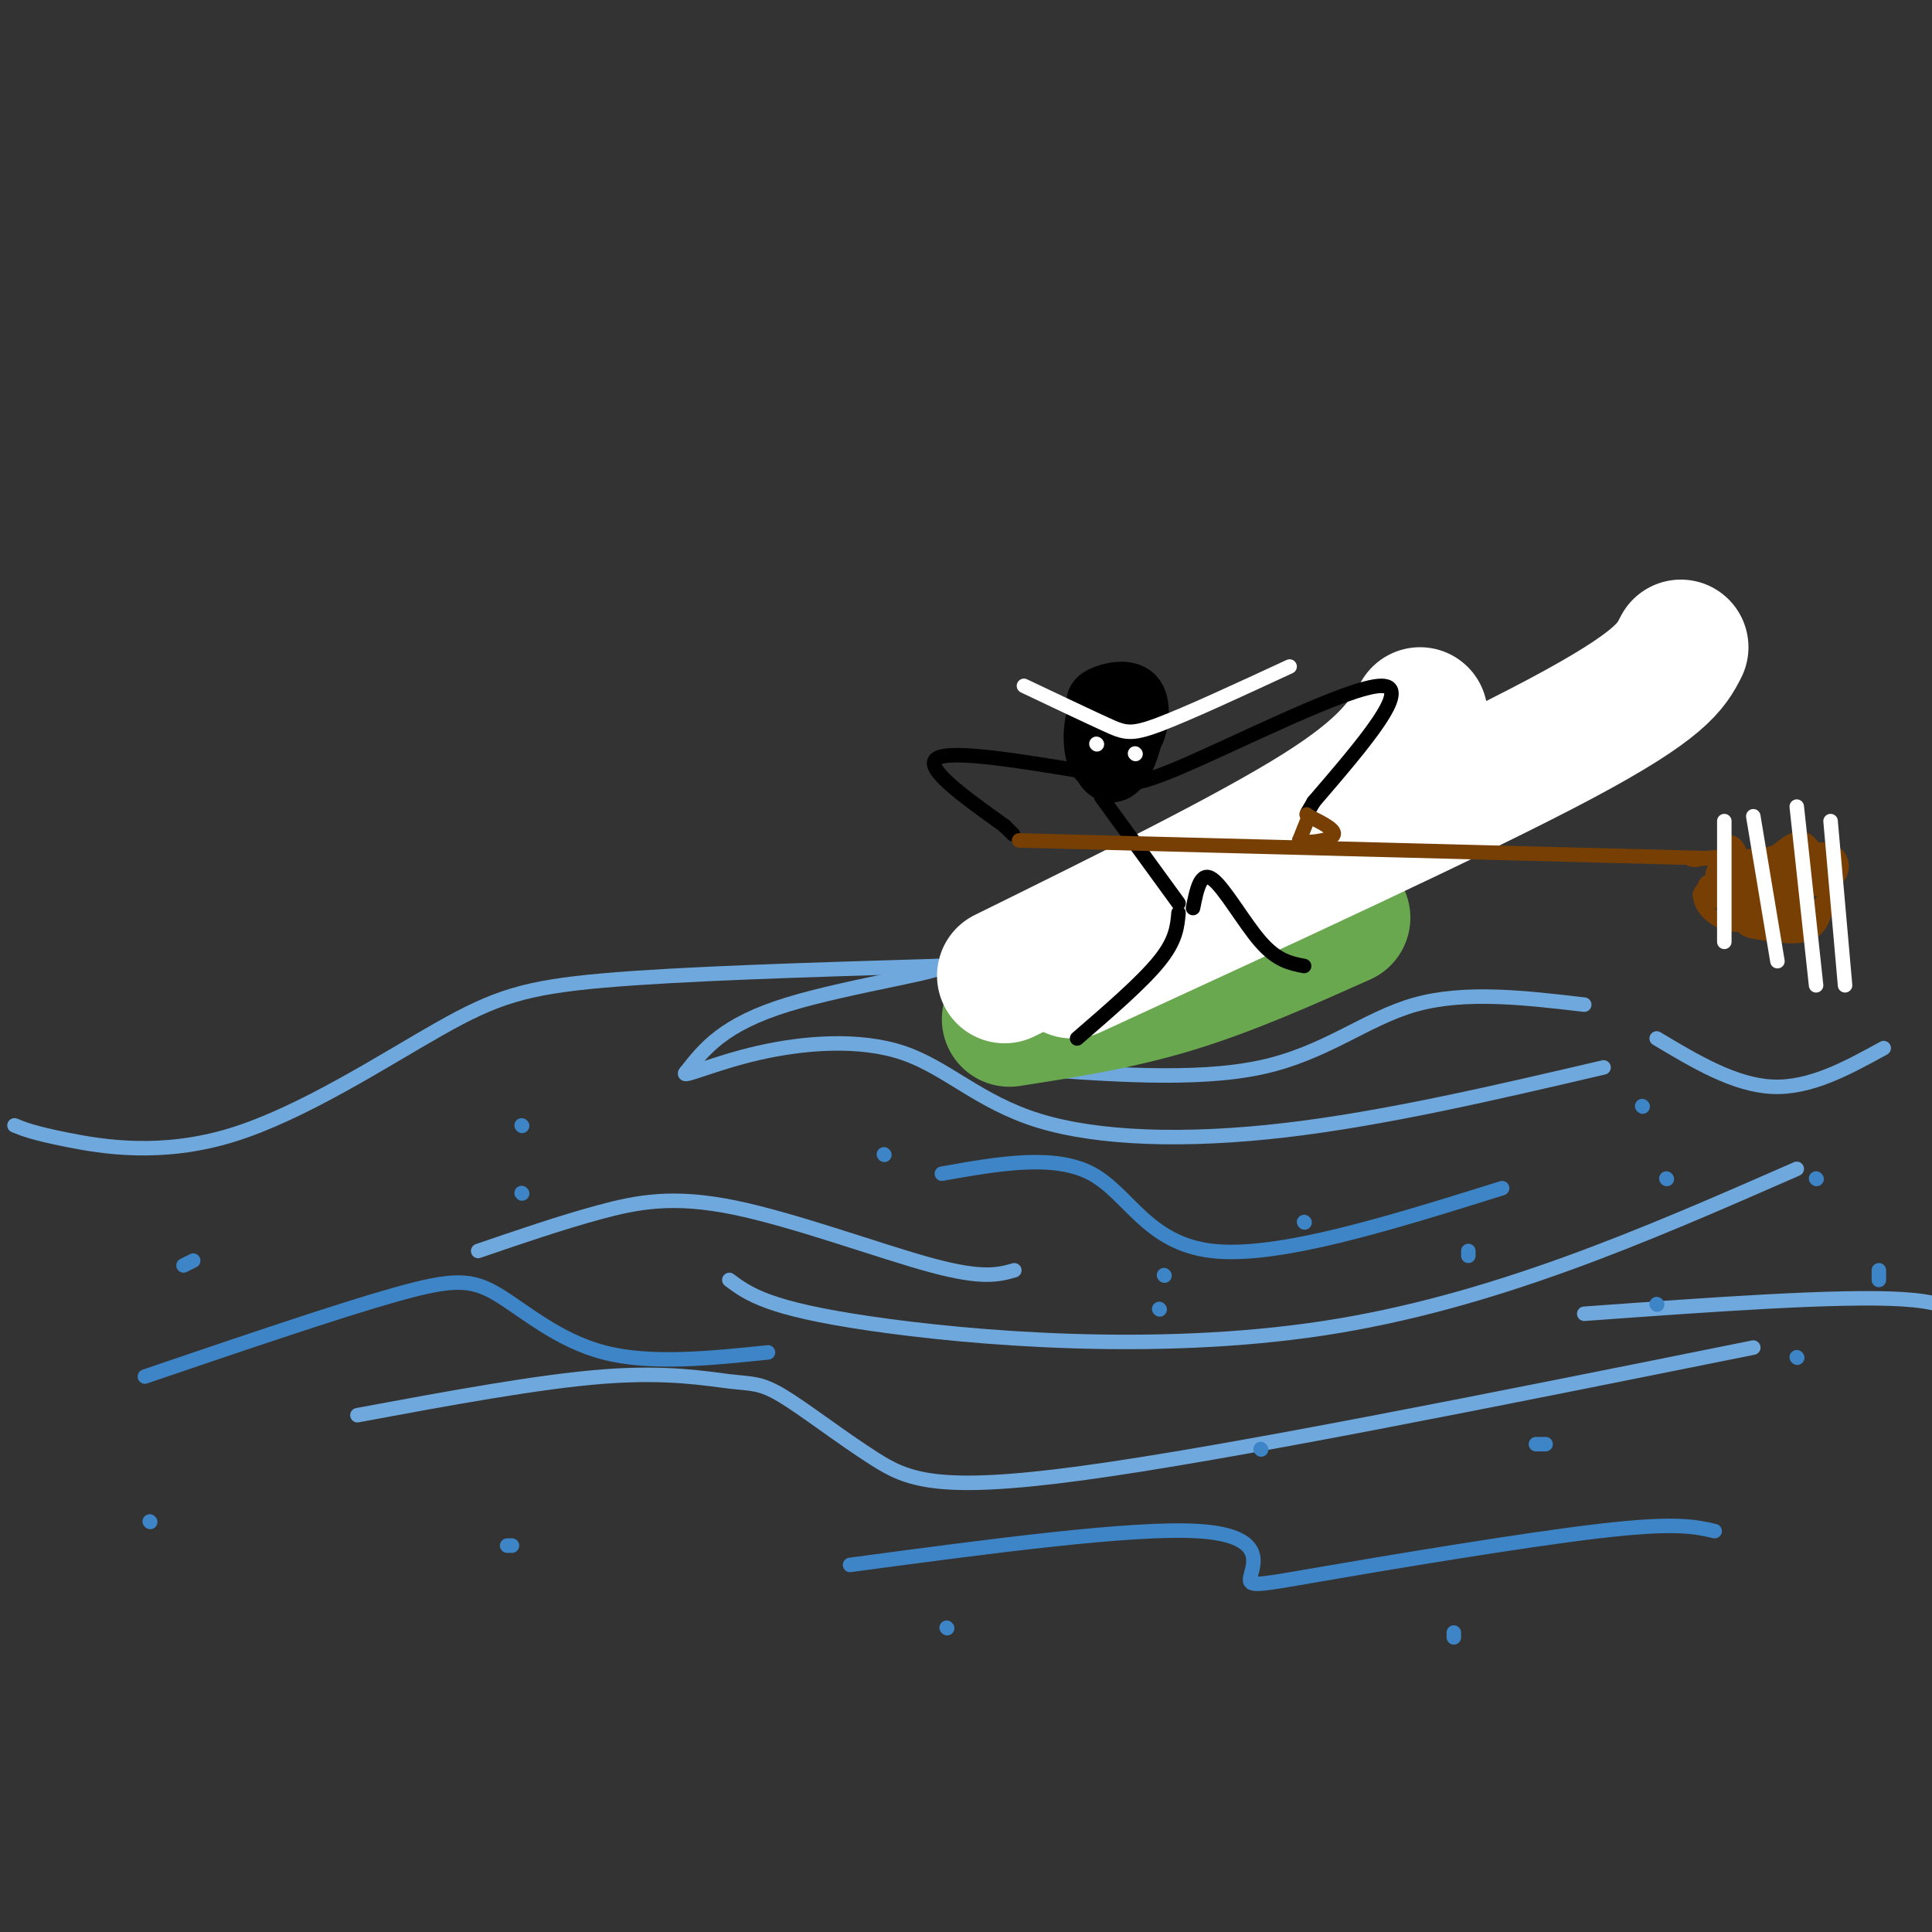 <svg viewBox='0 0 400 400' version='1.1' xmlns='http://www.w3.org/2000/svg' xmlns:xlink='http://www.w3.org/1999/xlink'><rect x="0" y="0" width="400" height="400" fill="#333333" stroke="none"/><g fill='none' stroke='#6fa8dc' stroke-width='3' stroke-linecap='round' stroke-linejoin='round'><path d='M3,233c1.941,0.789 3.882,1.579 11,3c7.118,1.421 19.413,3.474 34,-1c14.587,-4.474 31.466,-15.474 43,-22c11.534,-6.526 17.724,-8.579 34,-10c16.276,-1.421 42.638,-2.211 69,-3'/><path d='M194,200c4.778,0.689 -17.778,3.911 -31,8c-13.222,4.089 -17.111,9.044 -21,14'/><path d='M142,222c-1.379,1.468 5.675,-1.864 15,-4c9.325,-2.136 20.922,-3.078 30,0c9.078,3.078 15.636,10.175 28,14c12.364,3.825 30.532,4.379 51,2c20.468,-2.379 43.234,-7.689 66,-13'/><path d='M210,221c18.756,1.444 37.511,2.889 51,0c13.489,-2.889 21.711,-10.111 32,-13c10.289,-2.889 22.644,-1.444 35,0'/><path d='M343,215c8.083,4.833 16.167,9.667 24,10c7.833,0.333 15.417,-3.833 23,-8'/><path d='M372,242c-31.578,13.844 -63.156,27.689 -98,33c-34.844,5.311 -72.956,2.089 -94,-1c-21.044,-3.089 -25.022,-6.044 -29,-9'/><path d='M210,263c-3.232,0.917 -6.464,1.833 -17,-1c-10.536,-2.833 -28.375,-9.417 -41,-12c-12.625,-2.583 -20.036,-1.167 -28,1c-7.964,2.167 -16.482,5.083 -25,8'/><path d='M74,293c18.823,-3.491 37.645,-6.983 51,-8c13.355,-1.017 21.241,0.440 26,1c4.759,0.560 6.389,0.222 11,3c4.611,2.778 12.203,8.671 19,13c6.797,4.329 12.799,7.094 43,3c30.201,-4.094 84.600,-15.047 139,-26'/><path d='M328,272c26.500,-1.917 53.000,-3.833 66,-3c13.000,0.833 12.500,4.417 12,8'/></g>
<g fill='none' stroke='#3d85c6' stroke-width='3' stroke-linecap='round' stroke-linejoin='round'><path d='M30,285c20.054,-6.827 40.107,-13.655 52,-17c11.893,-3.345 15.625,-3.208 21,0c5.375,3.208 12.393,9.488 22,12c9.607,2.512 21.804,1.256 34,0'/><path d='M195,243c11.644,-2.067 23.289,-4.133 31,0c7.711,4.133 11.489,14.467 25,16c13.511,1.533 36.756,-5.733 60,-13'/><path d='M176,324c29.185,-3.906 58.370,-7.812 72,-7c13.630,0.812 11.705,6.341 11,9c-0.705,2.659 -0.190,2.447 14,0c14.190,-2.447 42.054,-7.128 58,-9c15.946,-1.872 19.973,-0.936 24,0'/><path d='M301,338c0.000,0.000 0.000,1.000 0,1'/><path d='M196,337c0.000,0.000 0.100,0.100 0.1,0.1'/><path d='M106,320c0.000,0.000 -1.000,0.000 -1,0'/><path d='M31,315c0.000,0.000 0.100,0.100 0.1,0.1'/><path d='M38,262c0.000,0.000 2.000,-1.000 2,-1'/><path d='M108,247c0.000,0.000 0.100,0.100 0.1,0.1'/><path d='M108,233c0.000,0.000 0.100,0.100 0.1,0.1'/><path d='M183,239c0.000,0.000 0.100,0.100 0.1,0.1'/><path d='M241,264c0.000,0.000 0.100,0.100 0.1,0.1'/><path d='M343,270c0.000,0.000 0.100,0.100 0.1,0.1'/><path d='M345,244c0.000,0.000 0.100,0.100 0.1,0.1'/><path d='M340,229c0.000,0.000 0.100,0.100 0.1,0.1'/><path d='M376,244c0.000,0.000 0.100,0.100 0.1,0.1'/><path d='M389,263c0.000,0.000 0.000,2.000 0,2'/><path d='M372,281c0.000,0.000 0.100,0.100 0.1,0.1'/><path d='M320,299c0.000,0.000 -2.000,0.000 -2,0'/><path d='M261,300c0.000,0.000 0.100,0.100 0.1,0.1'/><path d='M240,271c0.000,0.000 0.100,0.100 0.1,0.1'/><path d='M304,260c0.000,0.000 0.000,-1.000 0,-1'/><path d='M270,253c0.000,0.000 0.100,0.100 0.1,0.1'/></g>
<g fill='none' stroke='#6aa84f' stroke-width='28' stroke-linecap='round' stroke-linejoin='round'><path d='M209,211c11.250,-1.750 22.500,-3.500 34,-7c11.500,-3.500 23.250,-8.750 35,-14'/></g>
<g fill='none' stroke='#ffffff' stroke-width='28' stroke-linecap='round' stroke-linejoin='round'><path d='M208,202c25.333,-12.500 50.667,-25.000 65,-34c14.333,-9.000 17.667,-14.500 21,-20'/><path d='M222,201c40.000,-18.417 80.000,-36.833 101,-48c21.000,-11.167 23.000,-15.083 25,-19'/></g>
<g fill='none' stroke='#000000' stroke-width='12' stroke-linecap='round' stroke-linejoin='round'><path d='M232,157c-1.990,0.945 -3.981,1.890 -5,0c-1.019,-1.890 -1.068,-6.615 0,-9c1.068,-2.385 3.253,-2.429 5,-2c1.747,0.429 3.056,1.332 3,4c-0.056,2.668 -1.477,7.103 -3,9c-1.523,1.897 -3.150,1.256 -4,-1c-0.850,-2.256 -0.925,-6.128 -1,-10'/><path d='M227,148c-0.340,-2.329 -0.689,-3.150 1,-4c1.689,-0.850 5.416,-1.729 7,0c1.584,1.729 1.024,6.065 0,8c-1.024,1.935 -2.512,1.467 -4,1'/></g>
<g fill='none' stroke='#000000' stroke-width='3' stroke-linecap='round' stroke-linejoin='round'><path d='M232,160c0.089,2.000 0.178,4.000 12,-1c11.822,-5.000 35.378,-17.000 42,-17c6.622,0.000 -3.689,12.000 -14,24'/><path d='M272,166c-2.333,4.000 -1.167,2.000 0,0'/><path d='M226,160c-14.500,-2.417 -29.000,-4.833 -32,-3c-3.000,1.833 5.500,7.917 14,14'/><path d='M208,171c2.500,2.500 1.750,1.750 1,1'/><path d='M228,165c0.000,0.000 16.000,22.000 16,22'/><path d='M247,188c0.778,-3.867 1.556,-7.733 4,-6c2.444,1.733 6.556,9.067 10,13c3.444,3.933 6.222,4.467 9,5'/><path d='M244,189c-0.250,2.833 -0.500,5.667 -4,10c-3.500,4.333 -10.250,10.167 -17,16'/></g>
<g fill='none' stroke='#ffffff' stroke-width='3' stroke-linecap='round' stroke-linejoin='round'><path d='M212,142c6.556,3.111 13.111,6.222 17,8c3.889,1.778 5.111,2.222 11,0c5.889,-2.222 16.444,-7.111 27,-12'/><path d='M227,154c0.000,0.000 0.100,0.100 0.1,0.1'/><path d='M235,156c0.000,0.000 0.100,0.100 0.1,0.1'/></g>
<g fill='none' stroke='#783f04' stroke-width='3' stroke-linecap='round' stroke-linejoin='round'><path d='M211,174c0.000,0.000 155.000,4.000 155,4'/><path d='M271,169c0.000,0.000 -2.000,5.000 -2,5'/><path d='M269,174c1.467,0.733 6.133,0.067 7,-1c0.867,-1.067 -2.067,-2.533 -5,-4'/><path d='M271,169c-0.833,-0.667 -0.417,-0.333 0,0'/><path d='M367,177c2.482,-2.131 4.964,-4.262 7,-3c2.036,1.262 3.625,5.917 4,10c0.375,4.083 -0.464,7.595 -3,9c-2.536,1.405 -6.768,0.702 -11,0'/><path d='M364,193c-2.714,-0.321 -4.000,-1.125 -4,-4c0.000,-2.875 1.286,-7.821 0,-10c-1.286,-2.179 -5.143,-1.589 -9,-1'/><path d='M351,178c-1.500,-0.167 -0.750,-0.083 0,0'/><path d='M363,186c-0.730,-2.529 -1.460,-5.058 0,-7c1.460,-1.942 5.111,-3.298 7,-2c1.889,1.298 2.017,5.251 0,8c-2.017,2.749 -6.180,4.293 -9,2c-2.820,-2.293 -4.298,-8.425 -4,-11c0.298,-2.575 2.371,-1.593 3,0c0.629,1.593 -0.185,3.796 -1,6'/><path d='M359,182c0.441,1.769 2.042,3.190 0,4c-2.042,0.810 -7.727,1.009 -7,-1c0.727,-2.009 7.865,-6.225 11,-6c3.135,0.225 2.265,4.892 1,8c-1.265,3.108 -2.927,4.658 -4,4c-1.073,-0.658 -1.558,-3.523 -1,-6c0.558,-2.477 2.159,-4.565 5,-6c2.841,-1.435 6.920,-2.218 11,-3'/><path d='M375,176c3.061,-0.380 5.215,0.170 6,2c0.785,1.830 0.203,4.941 -5,6c-5.203,1.059 -15.027,0.065 -16,-2c-0.973,-2.065 6.904,-5.203 11,-4c4.096,1.203 4.410,6.747 1,9c-3.410,2.253 -10.546,1.215 -14,0c-3.454,-1.215 -3.227,-2.608 -3,-4'/><path d='M355,183c-0.707,-1.667 -0.973,-3.833 3,-5c3.973,-1.167 12.185,-1.335 14,1c1.815,2.335 -2.768,7.174 -6,9c-3.232,1.826 -5.112,0.638 -7,-1c-1.888,-1.638 -3.784,-3.728 0,-5c3.784,-1.272 13.250,-1.727 17,0c3.750,1.727 1.786,5.636 -2,7c-3.786,1.364 -9.393,0.182 -15,-1'/><path d='M359,188c-3.371,-1.475 -4.299,-4.663 -1,-6c3.299,-1.337 10.825,-0.822 14,1c3.175,1.822 1.998,4.951 1,7c-0.998,2.049 -1.817,3.019 -5,2c-3.183,-1.019 -8.729,-4.026 -12,-6c-3.271,-1.974 -4.265,-2.916 -1,-4c3.265,-1.084 10.790,-2.310 13,-1c2.210,1.310 -0.895,5.155 -4,9'/><path d='M364,190c-2.316,1.850 -6.107,1.974 -9,0c-2.893,-1.974 -4.888,-6.045 0,-7c4.888,-0.955 16.661,1.208 17,2c0.339,0.792 -10.755,0.213 -15,-1c-4.245,-1.213 -1.641,-3.061 3,-4c4.641,-0.939 11.321,-0.970 18,-1'/><path d='M378,179c-1.417,0.238 -13.958,1.333 -15,1c-1.042,-0.333 9.417,-2.095 12,-2c2.583,0.095 -2.708,2.048 -8,4'/></g>
<g fill='none' stroke='#ffffff' stroke-width='3' stroke-linecap='round' stroke-linejoin='round'><path d='M357,170c0.000,0.000 0.000,25.000 0,25'/><path d='M363,169c0.000,0.000 5.000,30.000 5,30'/><path d='M372,167c0.000,0.000 4.000,37.000 4,37'/><path d='M379,170c0.000,0.000 3.000,34.000 3,34'/></g>
</svg>